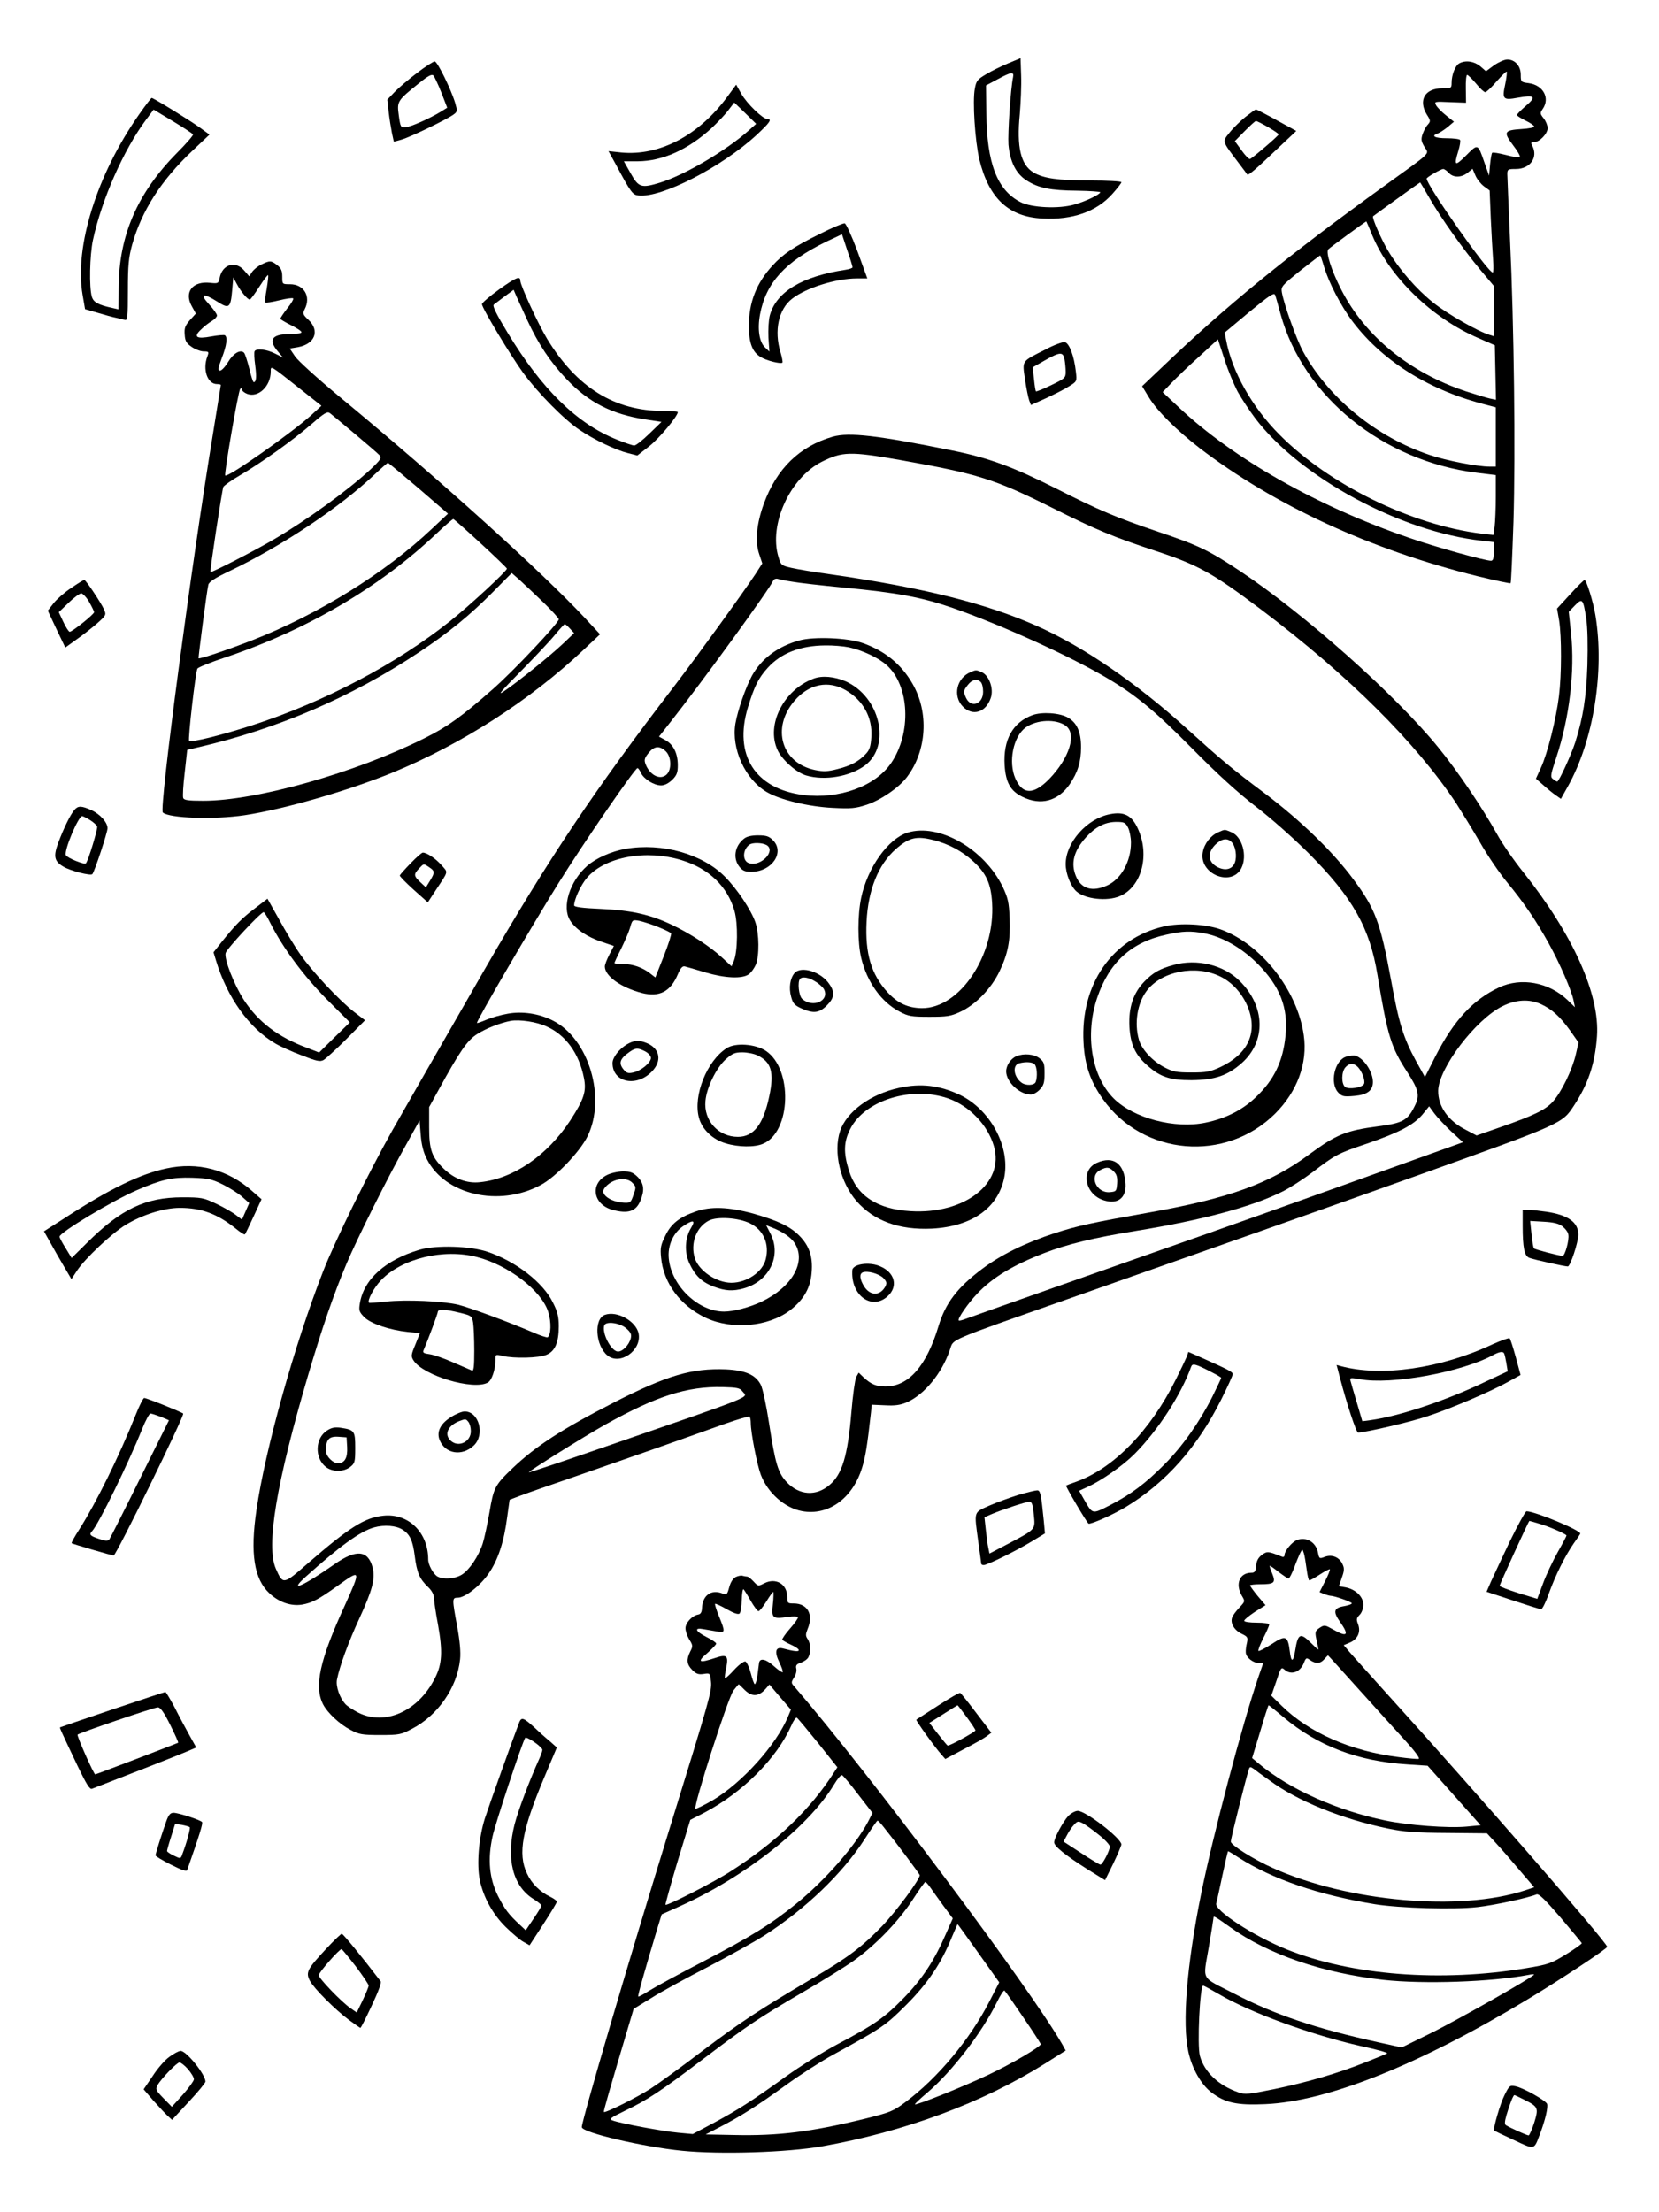 <?xml version="1.0" standalone="no"?>
<!DOCTYPE svg PUBLIC "-//W3C//DTD SVG 20010904//EN"
 "http://www.w3.org/TR/2001/REC-SVG-20010904/DTD/svg10.dtd">
<svg version="1.0" xmlns="http://www.w3.org/2000/svg"
 width="864pt" height="1152pt" viewBox="0 0 864 1152"
 preserveAspectRatio="xMidYMid meet">

<g transform="translate(0,1152) scale(0.1,-0.1)"
fill="#000000" stroke="none">
<path d="M5250 11190 c-36 -15 -87 -40 -115 -57 -44 -26 -51 -34 -58 -74 -13
-66 1 -273 23 -368 49 -203 153 -301 330 -309 156 -8 281 36 363 128 26 29 47
56 47 61 0 5 -72 9 -160 9 -171 0 -246 11 -298 42 -66 40 -88 132 -71 303 5
61 9 151 7 201 l-3 91 -65 -27z m26 -72 c-13 -62 -28 -293 -24 -351 8 -89 39
-152 95 -187 61 -39 123 -52 263 -53 66 -1 120 -5 120 -8 0 -11 -76 -48 -134
-64 -81 -24 -225 -17 -282 13 -121 62 -175 203 -177 462 l-2 145 60 32 c72 39
87 41 81 11z"/>
<path d="M7781 11180 l-42 -31 -30 26 c-32 26 -76 33 -109 15 -21 -11 -40 -60
-40 -101 0 -28 -2 -29 -50 -29 -89 0 -125 -62 -79 -137 20 -31 20 -35 5 -52
-9 -9 -21 -32 -27 -49 -9 -27 -8 -37 9 -66 25 -42 48 -19 -218 -211 -492 -355
-817 -620 -1153 -942 l-99 -94 34 -56 c43 -72 143 -171 265 -266 391 -299 892
-530 1450 -668 91 -22 167 -38 170 -36 3 3 9 146 15 319 11 361 3 1025 -18
1473 -7 171 -14 322 -14 338 0 25 3 27 45 27 74 0 117 61 85 121 -9 16 -7 19
10 19 28 0 70 44 70 73 0 13 -9 36 -21 51 -19 24 -19 27 -5 48 40 57 3 125
-73 135 -40 5 -41 7 -41 44 0 45 -30 79 -70 79 -15 0 -46 -14 -69 -30z m58
-99 c-17 -78 -11 -84 65 -70 89 16 99 6 43 -42 -26 -22 -47 -44 -47 -48 0 -4
20 -17 45 -29 25 -12 45 -26 45 -31 0 -5 -29 -11 -65 -13 -92 -6 -97 -15 -46
-83 24 -31 40 -59 36 -63 -3 -3 -36 1 -72 11 -36 9 -69 15 -72 11 -3 -3 -8
-31 -11 -62 l-5 -57 -23 65 c-36 104 -34 103 -97 40 -58 -58 -64 -54 -40 24 8
26 12 52 9 57 -3 5 -34 9 -70 9 -61 0 -84 12 -46 25 9 3 32 18 51 33 l33 28
-41 33 c-23 18 -46 42 -52 53 -10 19 -8 20 73 16 l83 -3 -1 73 c-1 39 2 72 7
72 4 0 25 -20 46 -45 20 -25 42 -45 48 -45 6 0 33 25 59 56 27 30 50 53 53 51
2 -3 -1 -32 -8 -66z m-294 -461 c23 -26 65 -26 98 0 l26 21 15 -35 c8 -19 28
-44 44 -56 l30 -22 6 -147 c4 -80 9 -176 12 -213 3 -38 2 -68 -2 -67 -26 1
-345 455 -344 489 0 7 73 49 86 50 6 0 19 -9 29 -20z m-100 -132 c59 -103 176
-267 266 -375 l69 -82 0 -131 0 -131 -22 7 c-61 18 -222 110 -295 169 -86 69
-177 173 -235 271 -37 63 -84 171 -77 178 4 4 243 176 245 176 1 0 23 -37 49
-82z m-298 -194 c91 -218 311 -431 551 -534 l87 -38 3 -142 3 -142 -33 7 c-18
4 -73 21 -123 37 -292 97 -525 286 -649 528 -51 99 -83 197 -68 212 12 12 197
147 198 145 1 -1 15 -34 31 -73z m-252 -161 c25 -85 89 -208 152 -291 159
-208 403 -358 701 -432 l42 -11 0 -154 0 -155 -32 0 c-64 0 -224 31 -310 60
-281 94 -529 297 -662 540 -34 63 -98 241 -110 307 -5 31 -1 35 95 113 56 44
103 80 104 80 2 0 11 -26 20 -57z m-226 -248 c118 -430 533 -766 1023 -827
l98 -12 0 -112 c0 -61 -3 -131 -6 -156 l-6 -44 -62 7 c-366 45 -796 256 -1054
517 -142 143 -247 329 -277 494 l-7 36 128 107 c108 89 130 103 135 88 4 -10
16 -54 28 -98z m-223 -405 c20 -36 61 -98 91 -138 235 -309 757 -591 1181
-638 l62 -7 0 -48 c0 -36 -4 -49 -15 -49 -31 0 -288 71 -425 119 -477 163
-917 412 -1202 681 l-83 78 45 47 c25 26 89 88 144 137 l99 91 34 -104 c18
-57 50 -133 69 -169z"/>
<path d="M2173 11141 c-43 -32 -95 -77 -117 -99 l-39 -41 7 -63 c4 -35 12 -84
17 -110 l10 -46 37 10 c41 10 246 109 276 133 18 13 18 19 7 57 -21 71 -93
218 -107 218 -7 0 -48 -26 -91 -59z m126 -104 l30 -78 -32 -20 c-57 -35 -160
-81 -186 -82 -24 -2 -26 2 -34 61 -10 74 -9 77 103 167 49 40 68 50 77 42 6
-7 25 -47 42 -90z"/>
<path d="M3790 11019 c-149 -204 -356 -313 -556 -293 l-65 7 38 -69 c78 -146
88 -159 118 -162 119 -14 434 148 615 315 70 65 82 83 56 83 -23 0 -106 80
-135 131 l-27 48 -44 -60z m111 -177 c-117 -105 -334 -233 -463 -273 -98 -30
-112 -26 -154 49 l-35 62 73 0 c128 1 260 60 382 171 33 31 74 74 90 96 l30
39 57 -55 57 -56 -37 -33z"/>
<path d="M725 10925 c-220 -313 -338 -689 -295 -940 l13 -75 66 -19 c36 -11
80 -23 96 -26 17 -4 37 -9 46 -11 13 -4 15 16 15 153 0 131 4 172 22 238 49
176 151 336 313 489 l90 85 -48 35 c-49 36 -244 156 -253 156 -3 0 -32 -38
-65 -85z m280 -105 c3 -4 -35 -48 -84 -97 -206 -209 -302 -430 -303 -701 l-1
-113 -31 7 c-74 16 -100 30 -108 60 -14 48 -11 214 6 294 45 209 159 469 277
627 l39 52 100 -60 c55 -33 102 -64 105 -69z"/>
<path d="M6486 10911 c-26 -21 -64 -58 -82 -81 -39 -49 -42 -41 44 -155 25
-33 47 -62 48 -64 5 -6 46 29 153 131 l102 96 -102 56 c-56 31 -105 56 -108
56 -3 0 -28 -18 -55 -39z m118 -53 c31 -18 56 -35 55 -38 0 -7 -137 -124 -149
-128 -5 -2 -25 18 -44 45 l-35 48 52 53 c28 28 54 52 58 52 4 0 32 -14 63 -32z"/>
<path d="M4270 10302 c-136 -67 -191 -104 -246 -164 -84 -91 -124 -192 -124
-315 0 -89 18 -136 61 -162 30 -19 106 -38 114 -29 2 2 -2 26 -10 53 -35 113
-10 226 61 280 74 57 229 105 337 105 l54 0 -52 143 c-30 80 -59 143 -66 144
-8 1 -66 -23 -129 -55z m170 -174 c0 -4 -17 -10 -37 -13 -226 -34 -361 -115
-394 -238 -6 -23 -9 -75 -7 -115 l5 -73 -23 22 c-30 28 -40 95 -26 171 31 166
131 275 344 379 l83 39 27 -82 c16 -45 28 -85 28 -90z"/>
<path d="M1362 10143 c-19 -9 -41 -27 -49 -39 l-15 -23 -25 29 c-45 54 -115
35 -129 -37 -6 -29 -8 -30 -48 -26 -92 11 -138 -47 -98 -120 l22 -40 -31 -34
c-25 -29 -30 -42 -27 -76 2 -34 9 -45 37 -64 19 -13 47 -23 62 -23 26 0 28 -2
19 -26 -26 -68 0 -144 50 -144 11 0 20 -2 20 -5 0 -2 -18 -112 -39 -242 -115
-697 -283 -1966 -263 -1984 32 -30 268 -38 427 -14 204 31 535 126 770 222
360 148 715 376 995 640 l85 80 -78 84 c-223 239 -763 727 -1280 1154 -113 94
-217 188 -231 210 l-27 40 42 7 c89 16 116 85 56 142 -30 28 -32 33 -20 56 34
66 -4 130 -77 130 -40 0 -40 0 -40 39 0 31 -6 44 -26 60 -32 25 -39 25 -82 4z
m27 -127 c-7 -36 -10 -68 -7 -71 3 -3 35 2 72 11 37 9 69 14 73 10 3 -3 -10
-27 -31 -52 -20 -26 -36 -50 -36 -54 0 -3 25 -18 55 -33 30 -15 55 -31 55 -37
0 -6 -27 -10 -63 -10 -91 0 -111 -30 -60 -90 l27 -32 -42 21 c-43 22 -97 28
-106 12 -3 -5 -2 -38 3 -73 8 -61 6 -88 -8 -88 -3 0 -14 32 -23 72 -10 39 -22
76 -27 81 -19 19 -56 -3 -83 -48 -15 -25 -34 -45 -42 -45 -12 0 -11 12 9 65
26 67 31 110 16 119 -4 3 -36 0 -70 -6 -78 -15 -96 -3 -54 36 15 15 40 35 56
44 15 9 27 22 27 29 0 8 -19 34 -41 58 -51 55 -31 61 43 14 61 -39 69 -33 77
58 l6 68 19 -35 c20 -38 55 -80 67 -80 4 0 26 30 49 66 23 36 44 64 46 61 3
-2 -1 -34 -7 -71z m165 -514 l120 -95 -52 -48 c-100 -91 -436 -328 -449 -315
-7 6 68 441 78 451 6 5 9 4 9 -3 0 -7 12 -17 27 -23 58 -22 123 40 123 116 0
32 -5 35 144 -83z m296 -243 c63 -53 121 -103 128 -111 10 -13 3 -24 -49 -73
-122 -112 -326 -260 -501 -363 -96 -57 -328 -176 -332 -171 -4 5 60 425 67
443 3 7 42 35 87 61 111 65 275 182 372 266 69 60 83 68 97 57 9 -7 68 -56
131 -109z m329 -281 l154 -133 -83 -78 c-243 -230 -591 -446 -936 -581 -134
-52 -274 -99 -280 -94 -2 3 43 351 51 383 3 15 36 36 112 72 272 130 571 329
758 506 33 31 62 56 65 57 3 0 74 -60 159 -132z m325 -288 c75 -69 136 -128
136 -131 0 -13 -195 -193 -294 -272 -283 -226 -656 -422 -1036 -545 -158 -51
-316 -90 -325 -80 -7 7 33 358 43 376 4 7 66 32 138 56 431 144 811 367 1109
649 44 42 83 75 86 74 4 -1 68 -58 143 -127z m324 -305 c45 -44 82 -84 82 -90
0 -19 -237 -271 -346 -366 -159 -140 -234 -194 -353 -253 -359 -180 -875 -326
-1152 -326 -79 0 -101 3 -105 15 -3 8 0 67 8 132 l13 118 55 13 c415 96 802
262 1155 497 152 101 262 191 380 310 l100 101 40 -35 c22 -20 77 -72 123
-116z m140 -138 l22 -24 -57 -54 c-65 -62 -236 -200 -310 -250 -35 -24 -12 3
87 103 74 75 155 161 180 192 25 30 48 55 51 56 3 0 15 -10 27 -23z"/>
<path d="M2601 10014 c-50 -36 -91 -71 -91 -78 0 -20 150 -269 215 -358 78
-106 213 -243 294 -297 75 -51 188 -105 253 -121 l47 -12 62 48 c52 41 149
157 149 178 0 3 -34 6 -76 6 -254 0 -451 123 -605 376 -47 78 -138 276 -139
301 0 28 -22 19 -109 -43z m145 -161 c57 -124 119 -217 205 -308 115 -121 236
-182 409 -209 l85 -13 -63 -61 c-35 -34 -70 -62 -79 -62 -8 0 -49 14 -91 31
-206 82 -390 262 -567 554 -60 99 -82 143 -73 149 1 1 25 19 53 40 l50 37 14
-33 c8 -18 34 -74 57 -125z"/>
<path d="M5445 9700 c-127 -64 -121 -55 -107 -155 7 -47 17 -96 22 -110 l9
-24 78 35 c43 20 97 47 120 62 42 26 42 26 36 77 -9 82 -35 150 -58 153 -12 2
-57 -15 -100 -38z m99 -51 c3 -17 6 -47 6 -65 0 -32 -4 -35 -76 -70 -41 -20
-77 -34 -79 -32 -2 2 -7 31 -10 64 l-7 61 63 36 c80 45 95 46 103 6z"/>
<path d="M4337 9246 c-173 -50 -292 -166 -359 -349 -38 -105 -47 -197 -24
-263 l16 -48 -36 -56 c-72 -108 -303 -427 -424 -585 -413 -538 -653 -896 -987
-1475 -287 -499 -414 -721 -479 -835 -128 -228 -301 -581 -361 -735 -149 -381
-302 -929 -347 -1241 -34 -229 -13 -362 68 -437 50 -46 111 -67 169 -58 52 9
86 27 184 97 123 89 124 87 39 -101 -132 -287 -161 -423 -113 -516 23 -44 86
-103 142 -132 45 -24 61 -27 155 -27 98 0 109 2 165 32 136 70 236 216 251
362 4 37 -1 95 -15 171 -27 146 -27 150 3 150 38 0 117 62 161 126 49 71 80
166 96 291 l13 93 55 21 c31 12 178 63 326 114 257 89 454 158 736 259 70 25
130 42 133 39 3 -4 6 -18 6 -33 0 -50 32 -215 52 -269 36 -95 124 -173 214
-190 137 -26 265 66 314 227 17 56 26 107 46 287 l4 40 69 -3 c53 -3 80 1 115
16 90 40 180 149 222 270 23 63 -32 39 629 272 785 276 1456 513 1805 638 762
273 755 270 818 366 74 113 109 218 119 360 15 218 -125 529 -383 853 -50 62
-112 152 -138 200 -77 138 -206 330 -308 454 -222 272 -693 691 -1028 914
-164 109 -218 135 -423 204 -227 77 -308 111 -545 231 -217 109 -345 156 -533
194 -390 79 -537 96 -622 72z m348 -121 c410 -73 493 -99 794 -249 229 -115
321 -153 543 -226 220 -73 293 -114 543 -302 458 -345 812 -698 1020 -1013 28
-44 84 -135 123 -202 38 -67 102 -161 142 -209 88 -107 152 -201 217 -319 57
-103 118 -244 128 -295 l7 -35 -38 37 c-97 93 -242 120 -357 66 -136 -64 -236
-172 -332 -360 l-54 -107 -47 85 c-65 119 -89 197 -129 418 -56 302 -82 373
-196 526 -107 145 -277 309 -464 450 -171 128 -222 171 -400 332 -262 238
-540 429 -780 536 -265 119 -597 202 -1085 272 -80 11 -169 26 -199 33 -52 12
-54 14 -67 57 -51 169 60 411 225 495 108 54 149 55 406 10z m-560 -634 c33
-6 155 -20 270 -31 276 -26 405 -50 567 -106 252 -88 605 -248 800 -363 153
-90 251 -171 448 -370 133 -135 238 -230 330 -301 76 -58 197 -165 276 -244
228 -229 318 -387 358 -634 53 -320 70 -375 157 -508 56 -87 64 -118 39 -169
-38 -79 -62 -93 -191 -110 -169 -22 -220 -43 -360 -146 -204 -152 -417 -229
-834 -303 -298 -53 -372 -69 -490 -107 -156 -51 -284 -114 -383 -189 -127 -96
-188 -176 -224 -295 -63 -209 -156 -315 -277 -315 -47 0 -74 11 -113 47 l-26
25 -13 -23 c-6 -13 -18 -95 -25 -183 -19 -227 -48 -324 -114 -379 -70 -60
-157 -54 -222 14 -46 49 -60 94 -93 309 -14 91 -33 180 -43 199 -27 52 -80 75
-181 80 -177 7 -307 -31 -581 -171 -270 -138 -408 -227 -529 -342 -94 -90
-100 -102 -122 -232 -11 -63 -27 -137 -35 -162 -22 -67 -70 -138 -109 -162
-35 -22 -95 -26 -126 -10 -22 12 -49 61 -49 89 0 141 -103 242 -234 228 -97
-10 -176 -60 -394 -249 -127 -111 -128 -111 -165 -28 -53 118 2 447 168 1010
74 249 130 413 200 580 54 128 216 453 316 630 l64 115 6 -75 c4 -51 14 -91
32 -126 94 -186 376 -251 591 -136 79 41 206 174 246 255 98 201 7 507 -180
602 -72 37 -160 50 -236 36 -35 -6 -84 -20 -110 -31 -26 -11 -48 -19 -50 -17
-6 6 292 516 424 727 136 218 399 600 412 600 4 0 12 -11 18 -25 15 -32 68
-65 105 -65 18 0 39 11 58 29 24 24 29 38 29 76 0 62 -23 108 -65 131 l-33 18
55 70 c176 223 525 704 540 743 3 7 13 11 22 9 9 -3 43 -10 76 -15z m-658
-883 c30 -28 32 -97 4 -122 -33 -30 -87 -3 -109 55 -8 21 -6 31 15 57 29 37
57 41 90 10z m4558 -1317 c57 -26 99 -64 151 -136 l45 -64 -15 -65 c-19 -79
-73 -191 -118 -242 -38 -43 -100 -73 -275 -134 l-123 -43 -55 29 c-92 46 -146
122 -145 204 2 117 194 370 334 440 70 35 140 39 201 11z m-5179 -116 c100
-44 170 -141 195 -268 14 -70 1 -111 -72 -223 -119 -181 -295 -302 -468 -320
-68 -8 -135 17 -189 69 -63 60 -77 99 -77 217 l0 105 44 80 c116 212 154 267
206 300 47 30 119 58 175 69 46 8 135 -5 186 -29z m4712 -547 l61 -56 -27 -10
c-79 -28 -373 -134 -647 -232 -170 -61 -467 -167 -660 -235 -192 -67 -548
-193 -790 -278 -242 -85 -453 -160 -469 -166 -16 -6 -31 -10 -33 -7 -8 8 49
90 96 139 80 85 187 149 350 212 120 46 254 79 476 115 351 57 609 127 766
206 38 19 107 64 155 100 119 91 130 97 284 149 168 58 242 97 288 151 l35 43
27 -37 c15 -20 54 -62 88 -94z m-3692 -1353 c27 -36 96 -9 -735 -296 -205 -71
-375 -128 -377 -126 -4 4 290 188 401 250 264 147 423 198 608 194 75 -2 91
-5 103 -22z m-1769 -721 c38 -24 53 -57 63 -137 11 -87 25 -119 69 -161 19
-18 31 -40 31 -56 0 -14 9 -77 21 -140 25 -139 22 -206 -16 -279 -87 -173
-261 -250 -400 -179 -27 14 -58 34 -67 45 -29 32 -50 92 -43 127 14 71 61 198
116 317 69 150 85 210 69 268 -24 89 -86 94 -197 16 -166 -116 -244 -150 -151
-66 178 160 284 237 356 257 53 15 116 10 149 -12z"/>
<path d="M4163 8185 c-113 -31 -198 -96 -247 -184 -34 -64 -74 -180 -86 -249
-22 -132 51 -291 164 -357 68 -40 218 -76 342 -82 97 -5 119 -3 177 16 75 25
168 89 210 144 104 137 116 337 29 487 -58 101 -143 170 -258 211 -79 28 -256
35 -331 14z m259 -36 c68 -15 151 -53 195 -92 120 -106 132 -354 23 -512 -83
-120 -270 -188 -456 -165 -252 32 -364 209 -289 456 33 109 55 153 102 205 70
78 171 117 300 118 40 1 96 -4 125 -10z"/>
<path d="M4237 7986 c-156 -58 -248 -240 -188 -371 23 -51 98 -118 149 -133
97 -29 230 -6 308 53 136 104 77 357 -102 437 -59 25 -122 31 -167 14z m169
-61 c90 -53 138 -142 132 -241 -3 -50 -9 -69 -28 -89 -37 -40 -80 -63 -149
-80 -50 -13 -72 -14 -116 -5 -175 36 -229 218 -108 360 76 89 177 109 269 55z"/>
<path d="M5055 8020 c-73 -30 -94 -124 -41 -179 51 -53 121 -31 146 45 16 47
-8 115 -46 133 -29 13 -32 13 -59 1z m53 -52 c7 -7 12 -29 12 -50 0 -65 -63
-88 -89 -32 -15 33 -14 37 10 68 22 28 48 33 67 14z"/>
<path d="M5377 7796 c-103 -38 -153 -129 -145 -261 6 -91 31 -135 94 -165 94
-46 184 -22 245 66 42 62 59 116 59 193 0 79 -21 127 -68 154 -42 25 -136 31
-185 13z m173 -55 c59 -43 20 -168 -86 -278 -82 -83 -138 -82 -176 3 -38 87
-11 219 54 266 58 41 157 45 208 9z"/>
<path d="M5780 7280 c-120 -23 -230 -148 -230 -260 0 -49 26 -115 56 -142 45
-40 159 -53 225 -25 115 48 159 215 94 354 -31 67 -71 88 -145 73z m95 -70 c8
-16 15 -51 15 -78 0 -98 -51 -190 -124 -223 -77 -35 -135 -18 -162 47 -29 68
-12 133 52 204 49 54 98 79 156 80 43 0 49 -3 63 -30z"/>
<path d="M4726 7184 c-101 -32 -208 -182 -241 -339 -19 -90 -19 -233 0 -313
30 -125 104 -230 200 -280 45 -24 61 -27 155 -27 93 0 112 3 163 27 79 37 159
120 202 209 45 94 58 162 53 278 -3 82 -9 105 -35 161 -97 200 -334 335 -497
284z m137 -39 c79 -21 144 -55 204 -109 69 -63 94 -117 100 -219 16 -272 -168
-548 -366 -547 -72 1 -125 25 -178 82 -86 94 -118 202 -110 368 8 166 61 298
153 379 69 60 107 69 197 46z"/>
<path d="M6344 7186 c-40 -18 -72 -59 -80 -104 -21 -113 149 -183 201 -83 32
64 5 163 -51 187 -39 16 -32 16 -70 0z m70 -51 c21 -21 29 -75 17 -107 -13
-35 -49 -44 -89 -24 -51 26 -56 73 -13 117 33 32 62 37 85 14z"/>
<path d="M3874 7152 c-48 -38 -58 -102 -23 -146 16 -20 29 -26 61 -26 108 0
177 102 113 165 -20 20 -34 25 -77 25 -35 0 -60 -6 -74 -18z m117 -32 c53 -29
-28 -115 -90 -95 -36 11 -34 72 3 97 16 11 64 10 87 -2z"/>
<path d="M3260 7100 c-76 -13 -156 -49 -202 -89 -91 -80 -133 -214 -89 -284
28 -45 88 -86 166 -112 l62 -21 -23 -44 c-13 -25 -24 -53 -24 -63 0 -50 85
-110 193 -138 91 -23 149 7 187 97 15 35 25 45 38 41 9 -2 57 -16 106 -31 102
-30 190 -34 225 -10 13 9 29 32 37 50 19 45 18 162 -2 221 -22 64 -95 174
-160 239 -118 118 -327 176 -514 144z m292 -60 c140 -43 237 -137 273 -263 19
-66 17 -212 -3 -261 l-12 -28 -50 46 c-60 56 -167 126 -263 171 -111 53 -212
75 -369 82 -96 4 -138 10 -138 18 0 31 35 107 67 144 93 109 308 149 495 91z
m-125 -347 c35 -14 65 -29 68 -33 3 -5 -14 -58 -38 -119 l-44 -111 -26 20
c-40 32 -92 50 -142 50 -25 0 -45 2 -45 5 0 3 15 36 34 73 18 37 40 86 47 110
12 43 13 43 48 37 19 -4 63 -18 98 -32z"/>
<path d="M6063 6696 c-271 -62 -437 -302 -420 -605 6 -118 36 -203 101 -295
210 -295 638 -331 896 -76 116 115 171 264 150 409 -33 236 -224 477 -435 552
-77 27 -208 34 -292 15z m208 -36 c95 -18 195 -75 279 -159 116 -117 160 -229
145 -374 -13 -133 -59 -230 -154 -320 -70 -67 -156 -111 -262 -133 -160 -34
-376 23 -479 126 -115 115 -151 331 -86 524 62 184 178 290 361 329 85 19 126
20 196 7z"/>
<path d="M6112 6495 c-73 -20 -107 -40 -152 -86 -58 -60 -83 -135 -78 -235 5
-92 30 -148 95 -204 67 -59 116 -75 228 -75 122 1 189 24 263 90 126 113 122
293 -10 425 -84 85 -224 119 -346 85z m243 -60 c64 -31 118 -92 146 -165 49
-130 -3 -240 -146 -307 -52 -24 -72 -28 -150 -28 -78 0 -97 4 -141 27 -63 33
-119 94 -133 145 -24 85 -8 188 40 252 76 103 256 139 384 76z"/>
<path d="M4138 6453 c-23 -27 -31 -76 -18 -123 9 -35 18 -45 53 -61 63 -28 93
-25 133 15 39 39 43 68 14 110 -42 65 -147 98 -182 59z m108 -44 c19 -11 39
-30 45 -40 31 -60 -57 -100 -113 -51 -18 15 -26 91 -11 105 12 13 46 7 79 -14z"/>
<path d="M3264 6081 c-41 -25 -74 -68 -74 -97 0 -106 135 -128 213 -35 46 55
29 115 -39 141 -38 15 -65 12 -100 -9z m96 -36 c17 -9 30 -24 30 -34 0 -25
-51 -67 -92 -76 -26 -6 -35 -3 -50 15 -28 34 -20 57 32 93 30 21 43 21 80 2z"/>
<path d="M3785 6062 c-103 -65 -176 -247 -145 -362 16 -61 71 -114 140 -134
66 -20 150 -21 194 -2 146 61 156 390 14 484 -55 36 -158 43 -203 14z m160
-38 c72 -34 88 -88 61 -214 -31 -146 -81 -210 -163 -210 -102 0 -179 85 -169
187 6 69 56 172 106 217 34 30 47 36 86 36 25 0 61 -7 79 -16z"/>
<path d="M5294 6020 c-29 -11 -54 -48 -54 -79 0 -55 70 -121 129 -121 12 0 33
12 46 26 21 22 25 37 25 85 0 50 -3 60 -26 78 -28 22 -82 27 -120 11z m94 -42
c13 -13 16 -66 6 -92 -7 -19 -52 -21 -75 -3 -41 31 -47 91 -11 100 34 9 68 7
80 -5z"/>
<path d="M7013 6018 c-63 -17 -90 -141 -42 -189 19 -19 29 -21 83 -16 67 6 96
28 96 73 0 52 -46 122 -90 136 -8 3 -30 1 -47 -4z m60 -56 c21 -23 38 -69 31
-86 -8 -20 -81 -31 -99 -16 -20 17 -19 79 2 102 20 23 45 23 66 0z"/>
<path d="M4683 5855 c-149 -32 -274 -124 -308 -225 -36 -110 1 -267 86 -365
91 -103 222 -151 392 -143 210 11 348 109 378 271 29 160 -75 350 -233 426
-105 49 -202 61 -315 36z m255 -55 c111 -39 206 -138 238 -248 57 -194 -152
-356 -434 -339 -174 10 -281 81 -321 212 -29 93 -27 149 7 216 75 149 319 225
510 159z"/>
<path d="M5713 5465 c-88 -38 -63 -166 37 -196 71 -22 116 13 112 86 -7 106
-63 148 -149 110z m88 -46 c15 -15 19 -30 17 -62 -3 -40 -5 -42 -37 -45 -71
-7 -111 85 -51 115 35 18 47 16 71 -8z"/>
<path d="M3159 5400 c-88 -46 -70 -152 30 -180 81 -22 123 -9 146 47 23 55 19
90 -14 124 -25 24 -37 29 -78 29 -27 -1 -64 -9 -84 -20z m136 -41 c18 -18 18
-23 4 -62 -14 -40 -16 -42 -52 -40 -45 3 -86 21 -101 45 -8 13 -6 22 9 39 39
43 110 52 140 18z"/>
<path d="M3623 5211 c-84 -29 -128 -63 -158 -126 -24 -48 -27 -64 -22 -114 12
-132 100 -251 234 -314 136 -63 325 -46 438 40 71 55 106 116 112 197 7 81
-12 138 -63 190 -48 49 -111 79 -240 116 -128 35 -222 39 -301 11z m282 -61
c71 -34 103 -108 83 -187 -16 -67 -99 -123 -179 -123 -77 0 -168 61 -190 127
-25 77 7 163 73 197 44 22 153 15 213 -14z m-306 -24 c-32 -54 -35 -124 -10
-182 30 -66 65 -100 128 -124 61 -23 100 -25 157 -9 133 37 198 171 138 286
l-22 43 27 -11 c57 -21 105 -54 123 -85 60 -96 -16 -228 -175 -303 -61 -29
-144 -51 -194 -51 -134 0 -274 133 -288 276 -7 67 23 134 75 169 52 35 66 32
41 -9z"/>
<path d="M2185 5012 c-178 -53 -291 -154 -311 -280 -6 -37 -3 -44 23 -71 34
-34 132 -67 227 -77 l63 -6 -24 -60 c-23 -55 -23 -61 -9 -83 52 -79 310 -156
386 -115 21 11 40 67 40 116 0 32 0 32 38 23 59 -14 189 -11 228 6 44 18 64
63 64 148 0 51 -6 76 -31 125 -51 104 -192 213 -339 263 -90 31 -270 36 -355
11z m299 -38 c164 -42 336 -175 371 -285 17 -54 15 -121 -3 -133 -4 -2 -39 9
-77 26 -126 54 -329 129 -390 144 -81 19 -271 27 -375 16 -47 -5 -87 -8 -88
-6 -12 9 26 80 63 118 109 113 325 165 499 120z m-90 -290 c62 -15 64 -17 70
-52 3 -21 6 -86 6 -146 0 -83 -3 -107 -12 -103 -7 3 -51 22 -97 42 -47 21
-102 40 -123 43 -31 4 -38 8 -32 21 24 56 73 188 74 199 0 16 38 15 114 -4z"/>
<path d="M4463 4930 c-13 -5 -23 -15 -24 -22 -11 -131 99 -214 183 -139 57 51
39 125 -39 157 -36 16 -87 17 -120 4z m136 -64 c19 -20 21 -27 12 -45 -28 -51
-80 -50 -112 2 -22 37 -24 63 -6 71 24 10 82 -6 106 -28z"/>
<path d="M3150 4673 c-58 -21 -49 -160 13 -211 65 -54 179 25 163 113 -13 65
-112 121 -176 98z m110 -69 c25 -22 30 -32 25 -53 -9 -36 -45 -72 -69 -69 -35
5 -82 96 -69 136 8 23 79 14 113 -14z"/>
<path d="M2349 4141 c-56 -35 -77 -78 -59 -121 29 -71 116 -85 177 -28 60 56
28 178 -47 178 -14 0 -46 -13 -71 -29z m90 -25 c7 -8 13 -29 13 -47 2 -56 -63
-89 -104 -52 -36 32 -17 78 42 102 34 13 36 13 49 -3z"/>
<path d="M1704 4071 c-63 -39 -67 -143 -7 -190 34 -27 92 -27 127 0 24 19 26
26 26 99 0 89 -4 94 -76 105 -29 4 -47 1 -70 -14z m104 -87 c3 -56 -13 -84
-49 -84 -23 0 -59 34 -60 58 -4 64 12 84 65 80 l41 -3 3 -51z"/>
<path d="M372 8459 c-34 -22 -75 -58 -92 -79 l-31 -40 45 -96 46 -96 57 41
c32 22 80 60 108 84 48 43 49 45 37 73 -17 37 -95 154 -103 154 -4 0 -34 -18
-67 -41z m92 -73 c14 -25 26 -49 26 -54 0 -11 -114 -102 -127 -102 -5 0 -20
23 -33 51 l-24 51 51 49 c28 27 58 49 66 49 8 0 27 -20 41 -44z"/>
<path d="M8177 8425 l-68 -74 11 -63 c13 -83 13 -280 -1 -393 -14 -116 -60
-300 -94 -373 l-26 -57 38 -33 c21 -19 50 -43 65 -53 l27 -19 37 66 c133 238
191 597 143 889 -11 69 -47 185 -57 185 -4 -1 -38 -34 -75 -75z m84 -126 c7
-47 9 -136 6 -244 -6 -168 -22 -270 -63 -400 -20 -63 -85 -205 -94 -205 -3 0
-13 6 -22 13 -15 11 -13 21 17 112 68 204 98 450 77 646 l-12 113 32 33 c39
40 43 35 59 -68z"/>
<path d="M388 7303 c-21 -24 -55 -93 -84 -170 -27 -72 -22 -98 26 -126 36 -22
142 -49 151 -39 11 12 79 217 79 239 0 30 -38 73 -84 94 -51 23 -69 24 -88 2z
m80 -53 c18 -11 35 -26 38 -34 4 -12 -47 -181 -59 -192 -8 -8 -99 29 -104 43
-10 25 65 203 85 203 4 0 22 -9 40 -20z"/>
<path d="M2139 7025 c-30 -31 -55 -59 -57 -64 -1 -4 31 -37 72 -74 l74 -66 34
52 c77 117 73 100 37 142 -30 34 -76 65 -97 65 -6 0 -34 -25 -63 -55z m96 -21
c30 -20 31 -27 4 -71 l-21 -34 -29 27 c-35 33 -35 41 -7 71 26 27 23 27 53 7z"/>
<path d="M1329 6791 c-70 -53 -102 -86 -172 -173 l-45 -57 13 -43 c58 -192
172 -352 309 -432 25 -15 87 -43 138 -62 77 -30 95 -34 113 -24 12 7 66 56
119 109 l97 98 -55 42 c-79 61 -222 214 -282 301 -29 41 -78 123 -111 183
l-60 107 -64 -49z m80 -80 c66 -130 174 -275 294 -396 l119 -119 -80 -78 -80
-79 -67 26 c-147 55 -250 133 -325 248 -51 79 -103 212 -95 244 5 22 183 213
198 213 4 0 20 -26 36 -59z"/>
<path d="M865 5435 c-136 -29 -294 -106 -525 -256 l-111 -71 32 -57 c17 -31
49 -87 71 -124 l40 -68 29 44 c41 63 183 196 254 239 88 53 199 88 282 88 112
0 195 -31 291 -108 23 -19 45 -33 47 -30 3 2 23 44 46 94 l41 89 -48 42 c-128
113 -284 154 -449 118z m295 -83 c36 -18 82 -47 102 -65 l36 -32 -19 -43 -19
-43 -33 25 c-18 14 -64 40 -102 58 -65 31 -77 33 -175 33 -192 0 -320 -61
-496 -236 l-81 -80 -31 51 c-18 28 -32 55 -32 60 0 22 277 188 402 242 129 56
184 68 288 65 84 -3 103 -7 160 -35z"/>
<path d="M7930 5138 c0 -117 9 -158 34 -168 22 -9 184 -45 201 -45 13 0 54
124 55 165 0 65 -53 103 -167 120 -37 5 -80 10 -95 10 l-28 0 0 -82z m207 -4
c15 -12 30 -31 31 -44 5 -29 -18 -110 -30 -110 -17 0 -143 33 -149 39 -4 3 -9
37 -13 75 l-7 68 70 -4 c51 -3 78 -9 98 -24z"/>
<path d="M7774 4520 c-271 -127 -580 -171 -791 -114 l-22 6 18 -69 c35 -133
84 -283 94 -283 35 0 273 55 358 84 123 40 331 129 423 180 l65 36 -25 93
c-14 50 -28 95 -32 98 -4 3 -43 -11 -88 -31z m59 -47 c3 -5 8 -27 12 -51 l7
-43 -124 -58 c-204 -97 -440 -175 -588 -196 l-45 -6 -29 98 c-16 54 -31 105
-33 114 -4 15 1 15 49 7 162 -31 528 36 693 125 33 18 52 21 58 10z"/>
<path d="M6180 4454 c-6 -14 -31 -67 -56 -117 -133 -267 -324 -463 -519 -533
-27 -9 -52 -19 -53 -20 -4 -3 108 -193 117 -198 10 -6 129 47 195 87 208 126
372 311 496 559 33 66 60 125 60 132 0 12 -21 23 -174 91 l-57 25 -9 -26z
m129 -79 c28 -14 51 -28 51 -30 0 -3 -21 -47 -46 -98 -66 -131 -156 -259 -249
-352 -98 -99 -174 -156 -284 -213 -94 -48 -90 -49 -135 29 l-26 46 42 19 c73
33 184 110 245 171 123 123 244 310 296 455 7 20 21 17 106 -27z"/>
<path d="M707 4153 c-87 -218 -208 -462 -294 -597 -24 -37 -42 -70 -40 -72 4
-4 208 -64 219 -64 13 0 371 731 362 739 -11 9 -190 81 -203 81 -5 0 -25 -39
-44 -87z m131 -11 l42 -18 -151 -304 c-83 -168 -155 -310 -160 -317 -8 -9 -21
-8 -55 4 -45 15 -51 22 -35 39 34 35 192 359 261 532 18 45 38 82 44 81 6 0
30 -8 54 -17z"/>
<path d="M5303 3735 c-45 -14 -113 -39 -152 -56 -82 -37 -78 -25 -56 -189 8
-58 15 -108 15 -112 0 -5 6 -8 13 -8 19 0 171 75 250 123 l69 42 -6 65 c-14
141 -18 160 -35 159 -9 0 -53 -11 -98 -24z m81 -102 c8 -80 12 -75 -135 -153
l-96 -50 -6 30 c-4 16 -9 58 -13 94 l-7 65 39 17 c54 23 176 63 195 64 13 0
18 -15 23 -67z"/>
<path d="M7863 3493 c-41 -86 -85 -181 -98 -209 l-23 -53 136 -45 c76 -25 142
-46 148 -46 6 0 24 35 39 78 34 96 87 202 131 265 19 26 34 49 34 51 0 18
-237 116 -280 116 -6 0 -45 -71 -87 -157z m158 91 c44 -13 124 -47 137 -59 2
-2 -19 -41 -45 -87 -26 -46 -61 -120 -77 -164 l-30 -80 -98 30 c-54 17 -98 34
-98 38 0 7 151 338 155 338 1 0 26 -7 56 -16z"/>
<path d="M6754 3500 c-26 -10 -64 -57 -64 -77 0 -10 -6 -13 -17 -8 -68 27 -74
28 -101 8 -19 -14 -28 -31 -30 -56 -3 -31 -7 -37 -25 -37 -61 0 -85 -58 -50
-119 18 -30 18 -30 -13 -63 -17 -18 -34 -41 -37 -51 -11 -29 11 -66 48 -84 33
-16 35 -20 29 -48 -4 -16 -7 -39 -6 -50 1 -26 38 -55 68 -55 l23 0 -25 -72
c-85 -249 -237 -825 -299 -1132 -75 -373 -99 -673 -66 -821 19 -87 67 -171
120 -211 70 -54 133 -68 281 -61 322 14 797 203 1360 542 167 100 420 267 420
277 0 22 -686 810 -1165 1338 -77 85 -155 173 -174 194 l-33 39 31 13 c41 17
59 55 44 95 -10 26 -9 33 8 50 11 11 19 33 19 53 0 41 -40 80 -93 90 l-34 6
15 44 c13 36 14 49 4 70 -16 37 -55 53 -92 39 -28 -11 -30 -10 -36 22 -10 54
-62 85 -110 65z m51 -152 c4 -32 10 -58 14 -58 4 0 29 14 55 31 26 17 49 29
52 27 2 -3 -9 -31 -25 -62 l-29 -57 25 -10 c13 -5 28 -9 32 -9 20 0 111 -32
111 -39 0 -5 -18 -11 -40 -15 -54 -9 -59 -28 -21 -82 49 -70 38 -82 -37 -39
-41 23 -45 24 -68 9 -27 -18 -27 -22 -15 -76 5 -21 8 -38 6 -38 -2 0 -19 16
-38 35 -55 55 -68 49 -82 -42 -10 -61 -21 -61 -28 -1 -10 80 -21 85 -95 36
-34 -22 -65 -38 -68 -35 -3 3 8 32 25 66 17 33 31 65 31 71 0 6 -27 10 -65 10
-37 0 -65 4 -65 10 0 6 25 26 55 46 l56 35 -41 48 c-22 27 -40 52 -40 55 0 3
24 6 53 6 74 0 82 8 63 55 -9 21 -15 39 -13 41 1 2 22 -13 46 -32 24 -18 47
-34 52 -34 4 0 17 25 29 56 11 31 26 66 32 78 11 21 11 21 19 -4 4 -14 10 -51
14 -82z m276 -630 c90 -100 199 -220 242 -267 43 -47 73 -87 66 -90 -6 -2 -53
2 -105 9 -249 31 -467 127 -611 269 l-52 51 26 75 c23 71 26 75 42 61 34 -31
81 -15 101 33 11 29 14 30 33 16 29 -20 54 -19 74 5 10 11 18 20 19 20 1 0 75
-82 165 -182z m-398 -139 c179 -151 389 -231 647 -247 l105 -7 138 -155 138
-155 -73 -7 c-98 -9 -305 7 -424 32 -252 52 -499 163 -657 295 l-36 30 42 138
c22 75 42 137 44 137 2 0 36 -27 76 -61z m-69 -332 c144 -106 374 -199 614
-249 88 -18 144 -22 312 -23 l204 -2 47 -51 c26 -28 81 -91 123 -141 l76 -89
-48 -16 c-338 -111 -920 -60 -1312 116 -101 45 -220 120 -220 138 0 15 83 347
95 379 4 11 8 11 24 0 10 -8 48 -36 85 -62z m-162 -401 c176 -112 412 -193
708 -242 132 -21 412 -29 535 -15 89 10 260 47 307 66 12 5 42 -24 125 -120
59 -70 109 -130 111 -134 1 -3 -36 -30 -82 -58 -78 -48 -92 -53 -207 -72 -445
-74 -911 -38 -1249 98 -171 69 -377 203 -366 239 3 9 17 74 32 145 15 70 28
127 30 127 2 0 27 -15 56 -34z m-45 -362 c196 -141 483 -239 798 -274 209 -23
563 -11 756 26 19 4 31 4 28 1 -17 -20 -389 -230 -526 -299 l-163 -80 -122 27
c-322 71 -538 143 -748 252 -181 93 -165 64 -135 241 14 82 25 152 25 156 0
11 8 6 87 -50z m-58 -349 c165 -97 483 -212 739 -270 80 -17 141 -34 136 -38
-5 -3 -56 -24 -112 -46 -145 -58 -303 -104 -476 -140 -133 -27 -152 -29 -186
-17 -104 36 -178 106 -201 190 -15 55 0 366 17 366 3 0 40 -20 83 -45z"/>
<path d="M3832 3308 c-15 -8 -27 -27 -34 -53 -11 -40 -13 -42 -38 -32 -57 21
-101 -11 -104 -77 -1 -22 -7 -32 -21 -34 -31 -6 -65 -43 -65 -71 0 -14 9 -41
20 -59 19 -30 19 -35 5 -62 -21 -42 -19 -67 11 -97 20 -20 32 -24 59 -20 33 5
33 5 38 -41 5 -49 -11 -102 -212 -752 -216 -698 -461 -1532 -461 -1567 0 -28
320 -103 522 -123 200 -20 547 -9 729 23 429 76 835 226 1163 432 l106 67 -17
31 c-165 289 -1008 1415 -1400 1869 -13 14 -12 20 2 42 10 14 15 35 12 47 -4
16 1 23 24 31 16 5 34 18 39 28 14 27 12 73 -4 95 -11 16 -11 24 0 52 32 75 0
133 -72 133 -32 0 -34 2 -34 33 0 68 -59 103 -120 72 -31 -16 -32 -16 -55 9
-13 14 -28 26 -34 26 -5 0 -15 2 -23 4 -7 3 -23 0 -36 -6z m77 -123 c17 -30
36 -55 41 -55 6 0 24 23 41 50 17 28 33 50 36 50 2 0 2 -29 -2 -64 -8 -73 -2
-78 79 -66 26 4 49 3 52 -1 2 -4 -16 -31 -41 -59 -25 -28 -43 -55 -41 -59 3
-4 23 -16 46 -26 22 -10 40 -22 40 -28 0 -9 -23 -7 -84 9 -37 9 -44 -18 -17
-73 12 -25 20 -48 17 -51 -3 -2 -24 12 -46 32 -41 37 -73 44 -77 16 -1 -8 -5
-36 -8 -62 -3 -27 -10 -48 -14 -48 -4 0 -13 26 -21 57 -8 31 -21 58 -28 61 -8
2 -34 -17 -58 -43 -24 -27 -46 -46 -48 -44 -3 2 0 26 6 53 13 64 4 73 -58 52
-84 -28 -96 -21 -41 25 26 23 47 45 47 50 0 5 -22 20 -50 34 -59 30 -67 51
-15 41 19 -3 51 -9 70 -12 42 -8 43 -3 10 78 -14 34 -23 63 -21 66 3 2 30 -10
61 -28 37 -21 60 -29 67 -22 5 5 10 37 11 70 1 33 5 58 9 56 3 -2 20 -29 37
-59z m-30 -466 c37 -36 72 -34 107 5 l21 24 56 -66 56 -65 -15 -36 c-61 -147
-238 -344 -391 -435 -45 -26 -86 -46 -91 -45 -14 6 170 581 198 616 14 18 26
32 27 32 1 1 15 -13 32 -30z m381 -275 l101 -127 -17 -26 c-123 -193 -300
-363 -539 -516 -86 -56 -332 -181 -339 -174 -2 2 26 102 62 223 l67 219 74 38
c199 105 376 282 452 453 11 26 24 44 29 41 5 -3 54 -62 110 -131z m209 -268
l75 -97 -24 -47 c-67 -125 -223 -304 -374 -426 -132 -107 -237 -172 -487 -302
-122 -63 -247 -131 -277 -150 -30 -19 -56 -33 -58 -31 -4 3 30 122 98 350 l24
78 96 43 c340 153 667 411 801 632 18 30 36 52 42 50 5 -1 43 -46 84 -100z
m132 -169 c72 -90 189 -246 189 -252 0 -23 -124 -190 -197 -266 -105 -108
-174 -161 -358 -269 -281 -166 -374 -227 -573 -377 -111 -85 -234 -174 -273
-199 -69 -45 -237 -129 -244 -122 -3 3 27 107 135 470 l20 67 93 57 c50 32
184 105 297 163 113 59 246 133 295 165 212 137 401 319 515 494 36 56 67 101
70 101 3 1 17 -14 31 -32z m244 -316 c11 -16 42 -59 68 -95 l49 -66 -36 -81
c-59 -137 -124 -236 -221 -335 -100 -102 -151 -137 -343 -239 -72 -38 -194
-114 -269 -168 -182 -131 -250 -174 -378 -243 l-107 -57 -76 7 c-78 7 -300 48
-342 64 -20 7 -12 13 64 50 115 55 190 104 407 269 230 174 289 214 519 348
102 59 221 133 265 164 113 80 232 203 306 315 34 53 65 96 68 96 3 0 15 -13
26 -29z m251 -342 l108 -152 -52 -101 c-100 -195 -269 -398 -436 -522 -64 -48
-78 -54 -215 -88 -278 -68 -448 -89 -676 -84 l-150 3 73 38 c110 57 194 110
342 217 74 54 185 125 245 158 258 141 276 153 385 262 112 112 183 218 237
352 16 37 29 68 30 68 1 0 50 -68 109 -151z m233 -334 c50 -73 91 -136 91
-140 0 -13 -151 -102 -274 -160 -124 -59 -375 -160 -381 -153 -2 2 28 30 67
63 126 108 281 309 359 467 18 37 36 65 40 62 4 -2 48 -65 98 -139z"/>
<path d="M585 2618 c-148 -50 -271 -92 -272 -93 -3 -2 0 -9 92 -203 46 -95 62
-121 74 -117 146 56 458 178 494 194 l49 21 -35 63 c-19 34 -54 99 -77 145
-24 45 -46 82 -49 81 -3 0 -127 -41 -276 -91z m301 -79 c25 -50 44 -93 42 -94
-3 -3 -427 -165 -432 -165 -8 0 -97 202 -92 207 9 9 399 142 418 142 13 1 32
-26 64 -90z"/>
<path d="M4885 2638 c-61 -39 -112 -72 -113 -73 -4 -4 100 -148 131 -182 l20
-23 96 51 c53 27 107 58 120 68 l24 18 -78 102 c-42 56 -80 103 -84 105 -4 3
-56 -27 -116 -66z m149 -59 c25 -34 46 -65 46 -70 0 -7 -130 -79 -144 -79 -3
0 -25 27 -50 59 l-46 59 73 46 c39 25 73 46 74 46 1 0 22 -27 47 -61z"/>
<path d="M2705 2553 c-30 -77 -158 -435 -180 -503 -32 -102 -43 -239 -26 -322
19 -88 67 -176 135 -243 34 -33 75 -68 92 -77 l32 -18 71 109 c39 60 71 113
71 118 0 5 -15 16 -33 25 -55 26 -99 70 -123 123 -48 102 -25 226 92 503 l64
152 -37 33 c-21 17 -59 51 -84 75 -51 46 -63 51 -74 25z m119 -142 c3 -4 -5
-27 -16 -51 -50 -111 -110 -269 -128 -340 -46 -179 -9 -324 100 -390 22 -14
40 -29 40 -33 0 -4 -18 -35 -41 -68 l-41 -61 -31 29 c-59 55 -77 79 -113 149
-46 92 -55 191 -29 310 15 70 154 488 170 514 6 9 76 -37 89 -59z"/>
<path d="M5563 2063 c-28 -31 -73 -115 -73 -137 0 -20 58 -67 170 -138 l95
-59 43 87 c23 48 42 93 42 99 0 32 -186 175 -227 175 -13 0 -35 -12 -50 -27z
m160 -98 c32 -25 57 -53 57 -61 0 -20 -38 -94 -49 -94 -5 0 -50 27 -100 60
l-92 60 17 32 c9 18 25 43 37 55 18 20 22 21 47 8 15 -8 52 -35 83 -60z"/>
<path d="M865 2033 c-23 -65 -55 -166 -55 -175 0 -4 36 -26 80 -48 57 -29 82
-37 85 -28 65 186 83 244 77 250 -12 12 -123 48 -148 48 -17 0 -26 -10 -39
-47z m123 -28 c5 -5 -16 -82 -39 -142 -8 -23 -9 -23 -44 -6 -19 9 -35 20 -35
24 0 4 9 37 21 74 l21 67 35 -5 c20 -4 38 -9 41 -12z"/>
<path d="M1699 1372 c-99 -106 -108 -123 -85 -167 22 -41 131 -150 205 -205
30 -22 56 -40 58 -40 3 0 29 52 59 116 35 74 52 120 46 127 -94 123 -195 247
-202 247 -4 0 -41 -35 -81 -78z m154 -92 c37 -49 67 -94 67 -100 0 -6 -14 -40
-31 -76 l-31 -64 -32 22 c-48 33 -166 156 -166 172 0 15 107 136 119 136 3 -1
36 -41 74 -90z"/>
<path d="M882 809 c-23 -16 -62 -61 -87 -100 l-47 -69 50 -58 c28 -31 61 -67
74 -79 l24 -22 87 94 c48 51 87 99 87 105 0 37 -99 160 -129 160 -10 0 -36
-14 -59 -31z m97 -64 c17 -20 31 -43 31 -53 -1 -9 -27 -45 -58 -80 l-57 -63
-44 45 c-39 40 -42 46 -31 67 19 34 101 119 115 119 7 0 27 -16 44 -35z"/>
<path d="M7836 611 c-23 -45 -62 -179 -54 -186 2 -2 48 -24 102 -49 111 -52
104 -53 136 31 28 74 43 140 37 157 -7 18 -124 84 -165 92 -29 6 -32 3 -56
-45z m102 -25 c73 -37 76 -42 52 -120 -12 -36 -25 -66 -29 -66 -9 0 -96 39
-118 53 -8 5 -7 19 3 54 17 58 35 103 41 103 2 0 25 -11 51 -24z"/>
</g>
</svg>

